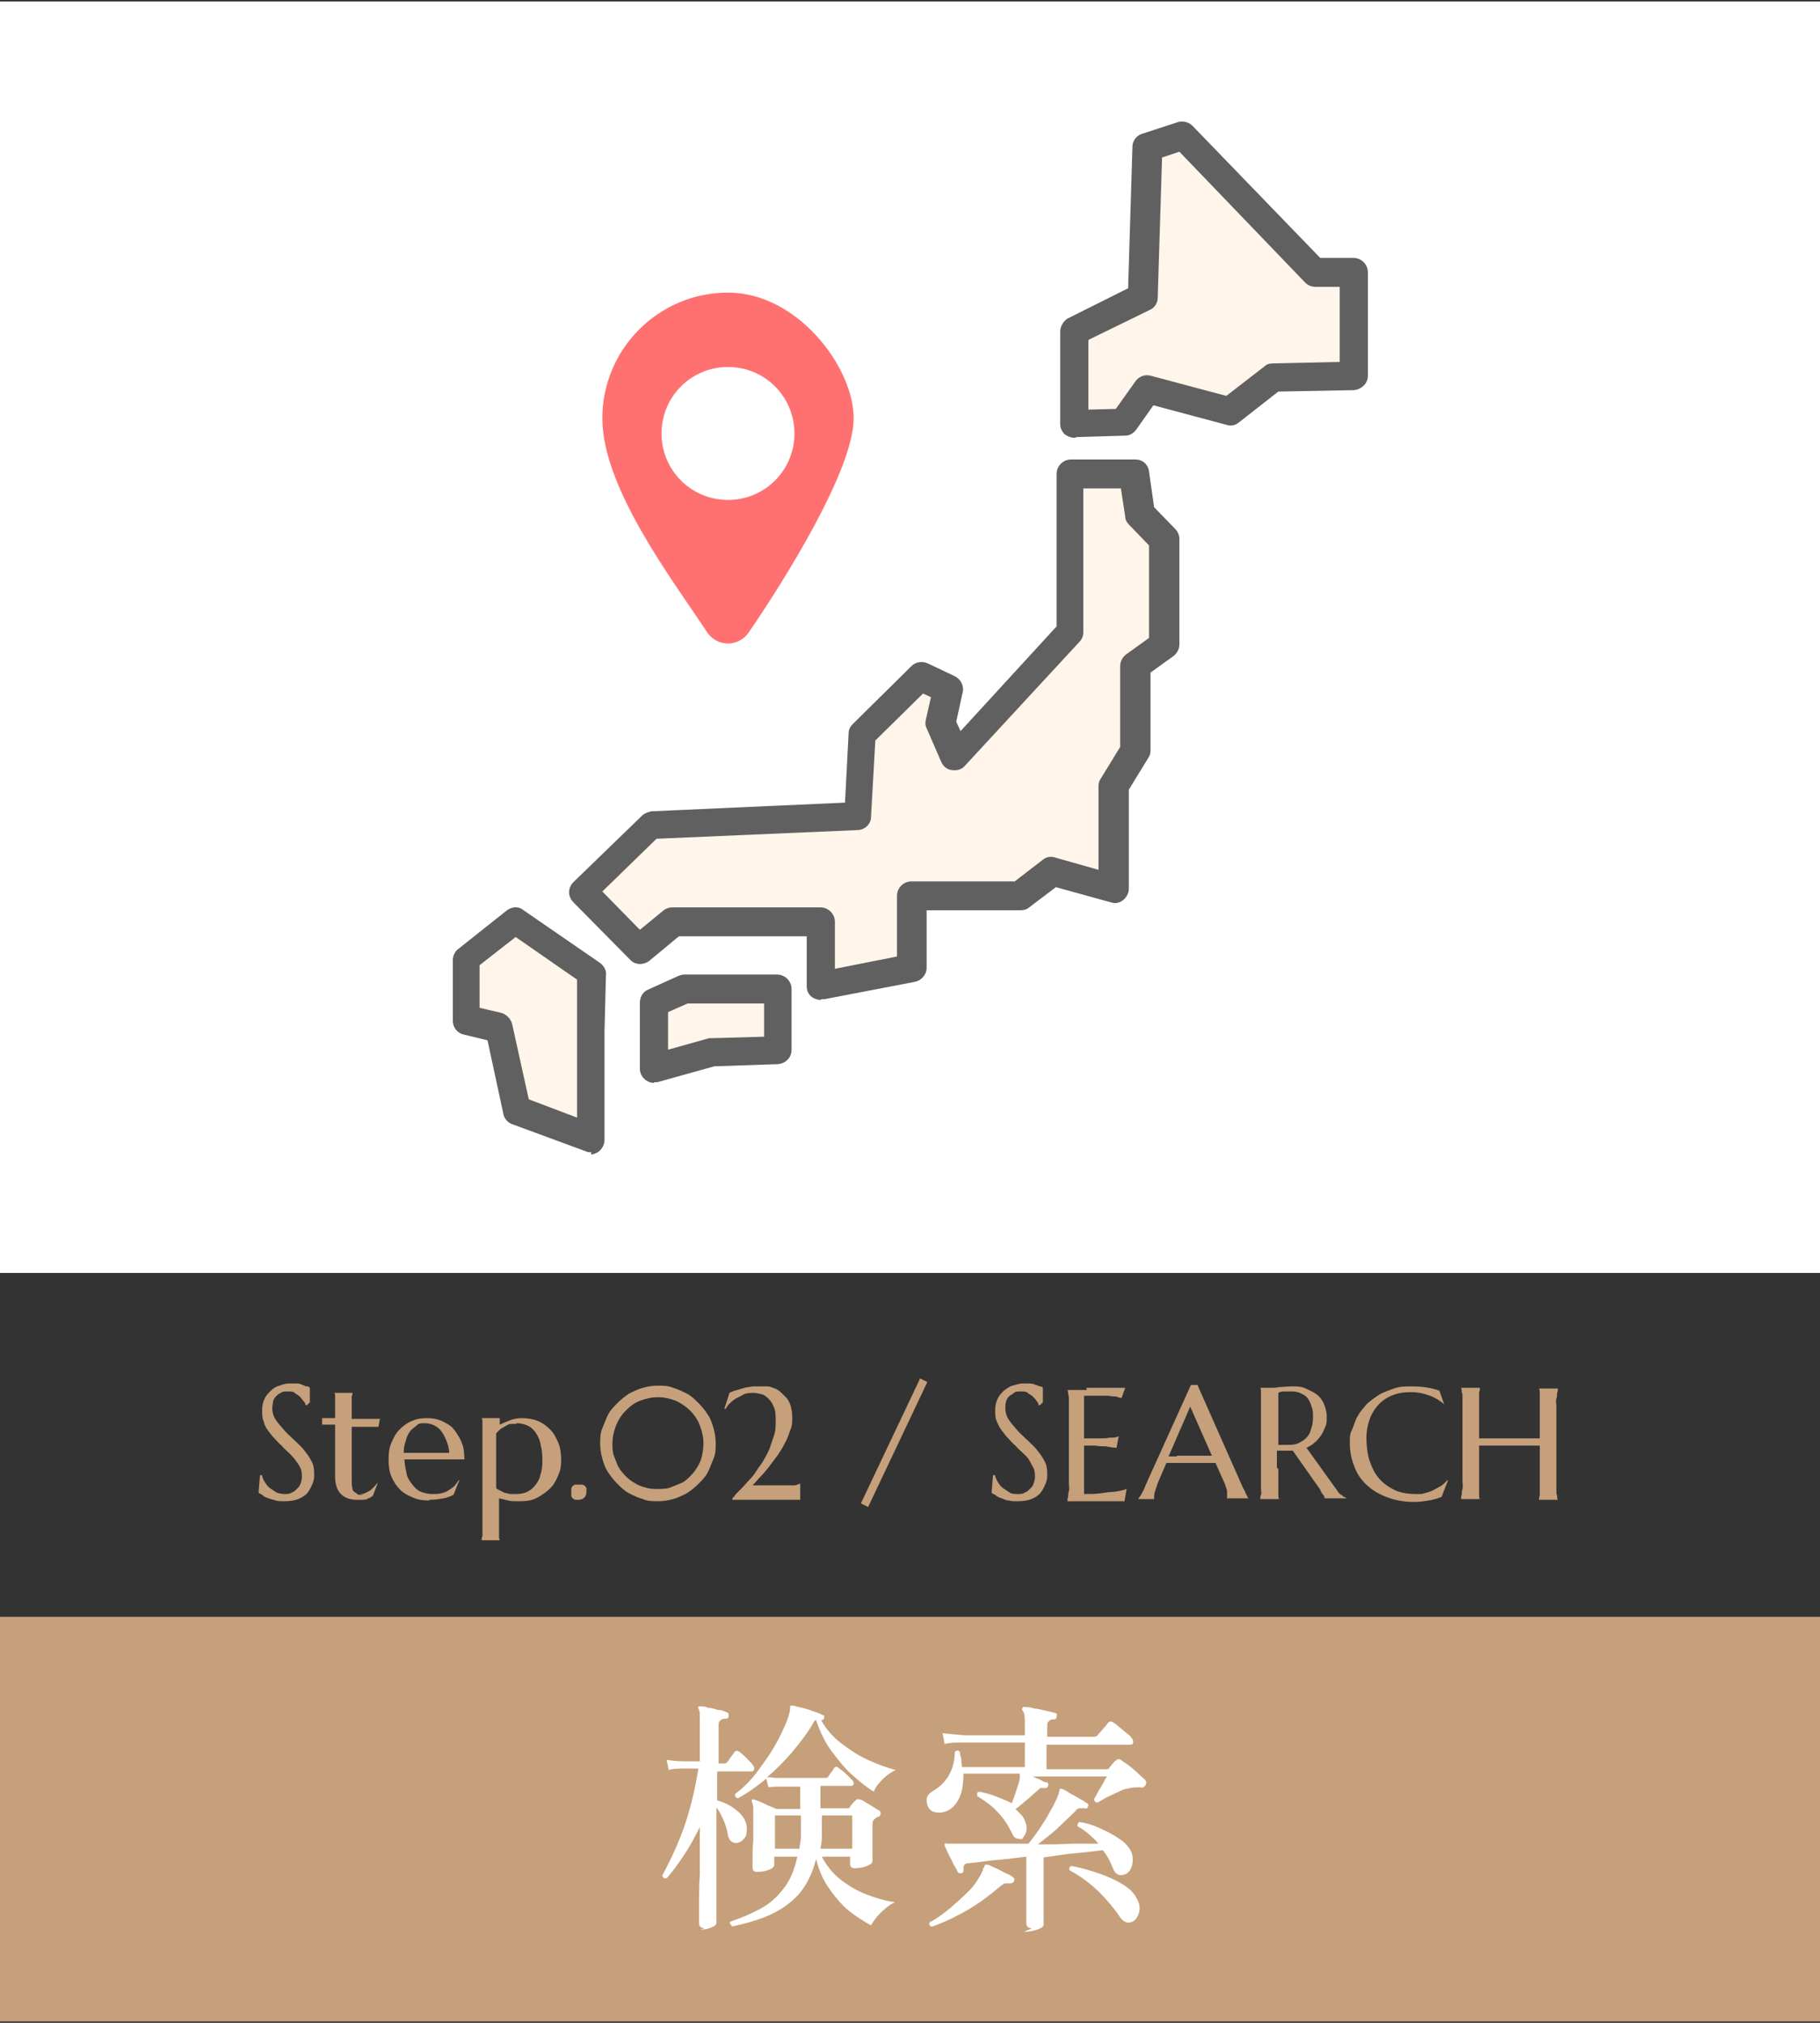 <?xml version="1.0" encoding="UTF-8"?>
<svg xmlns="http://www.w3.org/2000/svg" width="252" height="280" version="1.1" viewBox="0 0 252 280">
  <rect x="0" y="0" width="252" height="280" fill="#333333" stroke="none"/>
  <defs>
    <style>
      .cls-1 {
        fill: #fff;
      }

      .cls-2 {
        fill: #606060;
      }

      .cls-3 {
        fill: #c5a07b;
      }

      .cls-4 {
        fill: #fff5ea;
      }

      .cls-5 {
        fill: #ff7171;
      }
    </style>
  </defs>
  <!-- Generator: Adobe Illustrator 28.6.0, SVG Export Plug-In . SVG Version: 1.2.0 Build 709)  -->
  <g>
    <g id="_レイヤー_1" data-name="レイヤー_1">
      <g>
        <rect class="cls-1" y=".2" width="252" height="176"/>
        <g>
          <g>
            <g>
              <polygon class="cls-4" points="170.2 57 158.8 53.9 155.5 58.4 148.8 58.7 148.7 45.9 158.2 41.2 158.9 20.4 163.8 18.9 182 37.8 187.4 37.8 187.4 52.1 176.2 52.3 170.2 57"/>
              <path class="cls-2" d="M148.8,60.6c-.5,0-1-.2-1.4-.5-.4-.4-.6-.9-.6-1.4v-12.8c0-.7.4-1.4,1-1.8l8.4-4.2.6-19.6c0-.8.6-1.6,1.4-1.8l4.9-1.6c.7-.2,1.5,0,2,.5l17.7,18.3h4.6c1.1,0,2,.9,2,2v14.3c0,1.1-.9,1.9-1.9,2l-10.5.2-5.5,4.3c-.5.4-1.1.5-1.7.3l-10.1-2.7-2.4,3.4c-.4.5-.9.8-1.5.8l-6.7.2s0,0,0,0ZM150.7,47.1v9.6s3.8-.1,3.8-.1l2.7-3.8c.5-.7,1.3-1,2.1-.8l10.5,2.8,5.3-4.1c.3-.3.7-.4,1.2-.4l9.2-.2v-10.4h-3.4c-.5,0-1-.2-1.4-.6l-17.4-18.1-2.4.8-.6,19.4c0,.7-.4,1.4-1.1,1.7l-8.4,4.1Z"/>
            </g>
            <g>
              <polygon class="cls-4" points="130.1 100.1 131.2 95.4 127.4 93.7 119.3 101.7 118.7 113 90.1 114.2 80.6 123.4 88.5 131.4 93.2 127.6 113.6 127.6 113.6 136.4 126.1 134 126.1 124 141.1 124 145.5 120.6 154.1 123 154.1 108.8 157.1 103.9 157.1 92.1 161.1 89.2 161.1 74.6 157.7 71.1 156.9 65.6 148 65.6 148 87.5 132.1 104.7 130.1 100.1"/>
              <path class="cls-2" d="M113.6,138.4c-.5,0-.9-.2-1.2-.4-.5-.4-.7-.9-.7-1.5v-6.9h-17.7l-4.1,3.4c-.8.6-1.9.6-2.6-.1l-7.9-8c-.4-.4-.6-.9-.6-1.4s.2-1,.6-1.4l9.5-9.2c.3-.3.8-.5,1.3-.6l26.8-1.2.5-9.6c0-.5.2-.9.6-1.3l8.1-8c.6-.6,1.5-.7,2.2-.4l3.8,1.8c.8.4,1.3,1.3,1.1,2.2l-.9,4.1.6,1.3,13.3-14.5v-21.1c0-1.1.9-2,2-2h8.9c1,0,1.8.7,1.9,1.7l.7,4.9,2.9,3c.4.4.6.9.6,1.4v14.6c0,.6-.3,1.2-.8,1.6l-3.2,2.3v10.8c0,.4-.1.7-.3,1l-2.7,4.4v13.7c0,.6-.3,1.2-.8,1.6-.5.4-1.1.5-1.7.3l-7.6-2.1-3.7,2.8c-.3.3-.8.4-1.2.4h-13v8c0,.9-.7,1.7-1.6,1.9l-12.5,2.4c-.1,0-.2,0-.4,0ZM93.2,125.6h20.4c1.1,0,2,.9,2,2v6.5l8.6-1.7v-8.4c0-1.1.9-2,2-2h14.3l3.9-3c.5-.4,1.1-.5,1.7-.3l6,1.7v-11.6c0-.4.1-.7.3-1l2.7-4.4v-11.2c0-.6.3-1.2.8-1.6l3.2-2.3v-12.8l-2.8-2.9c-.3-.3-.5-.7-.5-1.1l-.6-3.9h-5.2v19.9c0,.5-.2,1-.5,1.3l-15.9,17.2c-.4.5-1.1.7-1.8.6-.7-.1-1.2-.5-1.5-1.2l-2-4.6c-.2-.4-.2-.8-.1-1.2l.7-3.1-1.1-.5-6.6,6.5-.6,10.6c0,1-.9,1.8-1.9,1.8l-27.8,1.2-7.5,7.3,5.2,5.3,3.3-2.7c.4-.3.8-.4,1.2-.4Z"/>
            </g>
            <g>
              <polygon class="cls-4" points="90.6 147.9 90.6 138.9 94.8 136.9 107.7 136.9 107.7 145.3 98.7 145.6 90.6 147.9"/>
              <path class="cls-2" d="M90.6,149.9c-.4,0-.8-.1-1.2-.4-.5-.4-.8-.9-.8-1.6v-9.1c0-.8.4-1.5,1.1-1.8l4.2-1.9c.3-.1.5-.2.8-.2h12.9c1.1,0,2,.9,2,2v8.4c0,1.1-.8,1.9-1.9,2l-8.8.3-7.9,2.2c-.2,0-.4,0-.5,0ZM92.5,140.1v5.2l5.7-1.6c.2,0,.3,0,.5,0l7.1-.2v-4.6h-10.6l-2.7,1.2Z"/>
            </g>
            <g>
              <polygon class="cls-4" points="64.6 132.8 64.6 141.2 69.1 142.3 71.6 153.7 81.9 157.5 81.8 142.4 82 134.6 71.4 127.4 64.6 132.8"/>
              <path class="cls-2" d="M81.9,159.5c-.2,0-.5,0-.7-.1l-10.3-3.8c-.6-.2-1.1-.8-1.2-1.4l-2.2-10.2-3.3-.8c-.9-.2-1.5-1-1.5-1.9v-8.4c0-.6.3-1.2.7-1.5l6.8-5.4c.7-.5,1.6-.6,2.3,0l10.6,7.3c.5.4.9,1,.8,1.7l-.2,7.8v15c0,.6-.3,1.2-.8,1.6-.3.2-.7.4-1.1.4ZM73.3,152.2l6.6,2.5v-12.3s0-6.8,0-6.8l-8.5-5.9-5,3.9v5.9l3,.7c.7.2,1.3.8,1.5,1.5l2.3,10.4Z"/>
            </g>
          </g>
          <path class="cls-5" d="M100.8,40.5c-9.6,0-17.4,7.8-17.4,17.4s9.6,22.2,14.5,29.6c1.4,2.1,4.4,2.1,5.8,0,5-7.3,14.5-22.5,14.5-29.6s-7.8-17.4-17.4-17.4ZM100.8,69.2c-5.1,0-9.2-4.1-9.2-9.2s4.1-9.2,9.2-9.2,9.2,4.1,9.2,9.2-4.1,9.2-9.2,9.2Z"/>
        </g>
      </g>
      <g>
        <rect class="cls-3" y="223.8" width="252" height="56"/>
        <g>
          <path class="cls-1" d="M97.6,266.9c-.5,0-.8-.2-.8-.7s0-.5,0-1.1c0-.6,0-1.4,0-2.4,0-1,0-2,.1-3.2,0-1.2,0-2.3,0-3.5,0-1.1,0-2.2,0-3.1-.7,1.4-1.4,2.7-2.2,3.9-.8,1.2-1.6,2.3-2.4,3.2-.3,0-.5,0-.6-.4.6-1.1,1.3-2.5,2-4.1.7-1.6,1.3-3.3,1.8-5.1s.9-3.7,1.2-5.6h-1.9c-.9,0-1.6,0-2.2.2l-.3-1.4c.7.1,1.5.2,2.5.2h2.1v-4.9c0-.7,0-1.2,0-1.6,0-.4-.1-.6-.2-.8,0-.1,0-.2,0-.3,0,0,.1,0,.3,0,.3,0,.6,0,1.1.2.5,0,.9.2,1.4.3.5,0,.8.2,1.1.3.2,0,.3.2.3.5,0,.2-.1.4-.4.4-.3,0-.5,0-.7.2-.2.1-.3.3-.3.7v5.3h.7c.2,0,.3,0,.5-.2.1-.1.3-.4.5-.7.2-.3.4-.5.5-.7.2-.2.4-.2.7,0,.3.2.6.5,1,.9.4.4.7.7.9,1,.1.2.2.3.1.5,0,.2-.2.3-.3.3h-4.8v4c1,.3,1.9.7,2.7,1.4.8.6,1.3,1.4,1.4,2.3,0,.6,0,1.2-.3,1.5-.3.4-.6.6-1,.7-.3,0-.6,0-.8-.2-.2-.1-.4-.4-.5-.8-.1-.7-.3-1.4-.6-2.1s-.6-1.3-1-1.8v3c0,1.5,0,2.9,0,4.4,0,1.5,0,2.9,0,4.1,0,1.3,0,2.3,0,3.1,0,.8,0,1.3,0,1.3,0,.3-.2.5-.7.7-.5.2-1,.3-1.5.3ZM101.4,266.6c-.1,0-.2-.2-.3-.3s0-.2,0-.3c1.5-.5,2.9-1.1,4.2-1.8,1.3-.7,2.3-1.6,3.2-2.8.9-1.1,1.5-2.6,1.9-4.4h-3.2v1.1c0,.3-.2.5-.7.7-.5.2-1,.3-1.6.3s-.7-.2-.7-.7,0-.6,0-1.3c0-.7,0-1.5.1-2.3,0-.9,0-1.6,0-2.3s0-1.6,0-2.1-.1-.8-.2-1c0-.2,0-.3,0-.3,0,0,.2-.1.3,0,.4.1.9.3,1.5.6s1.2.5,1.6.7h3.3v-3.1h-2.1c-1,0-1.8,0-2.3.1l-.3-1.2c-1.2,1-2.6,2-3.9,2.7-.3,0-.5-.3-.4-.6,1.1-.8,2.1-1.8,3-3,.9-1.2,1.7-2.3,2.4-3.5.7-1.2,1.2-2.3,1.6-3.2.4-1,.6-1.7.6-2.2,0-.2,0-.3.1-.3,0,0,.2,0,.3,0,.3,0,.7.2,1.3.3.5.1,1,.3,1.6.5.5.2.9.3,1.2.5.2,0,.3.2.2.4,0,.2-.2.3-.4.3.7,1.3,1.7,2.4,2.9,3.3,1.2.9,2.4,1.7,3.8,2.3,1.3.6,2.5,1,3.6,1.3-.6.3-1.2.7-1.8,1.3-.6.6-1,1.1-1.2,1.7-1-.6-2-1.4-3.1-2.4-1.1-1-2-2.2-2.9-3.4-.9-1.3-1.5-2.6-2-4.1-.2,0-.3.2-.4.4-.8,1.4-1.8,2.7-2.9,4-1.1,1.3-2.3,2.5-3.5,3.5.2,0,.6,0,1,.1.5,0,.9,0,1.4,0h5.6c.2,0,.4,0,.5-.2.1-.2.3-.4.4-.6.2-.2.3-.4.4-.6.2-.2.4-.2.6,0,.2.2.6.4,1,.8.4.4.7.7.9.9.2.2.2.3.2.5,0,.2-.2.3-.3.3h-4.3v3.1h3.7c.2,0,.3,0,.4-.2.1-.2.2-.3.4-.5.1-.2.3-.3.4-.4.1-.2.3-.2.6-.1.2,0,.5.2.8.4.3.2.7.4,1,.6.3.2.6.4.8.5.2.1.3.3.2.5,0,.2-.1.3-.3.4-.2,0-.4.2-.5.3-.2.1-.3.4-.3.8s0,.8,0,1.3c0,.5,0,1.1,0,1.6,0,.5,0,1,0,1.4,0,.4,0,.6,0,.7,0,.3-.3.5-.8.7-.5.2-1.1.3-1.6.3s-.7-.2-.7-.6v-1h-3.9c.6,1.2,1.5,2.3,2.5,3.1s2.3,1.6,3.6,2.1c1.3.5,2.6.9,4,1.1-.8.4-1.4.9-2,1.5-.6.6-1,1.2-1.3,1.7-1.1-.6-2.2-1.3-3.3-2.2-1-.9-1.9-2-2.7-3.2-.8-1.2-1.3-2.5-1.6-3.8-.5,2-1.3,3.6-2.4,4.9-1.1,1.2-2.5,2.2-4.1,2.9-1.6.7-3.4,1.2-5.3,1.6ZM107.3,255.9h3.4c0-.5.2-1.1.2-1.6,0-.6,0-1.2,0-1.8v-1.2h-3.6v4.6ZM113.6,255.9h4.4v-4.6h-4.2v1.3c0,.6,0,1.2,0,1.7,0,.5-.1,1.1-.2,1.6Z"/>
          <path class="cls-1" d="M141.8,254.4c-.3.2-.6.2-.9.1-.3,0-.6-.3-.8-.8-.6-1.2-1.2-2.1-2-2.9-.7-.8-1.7-1.5-2.8-2.2,0-.1,0-.3,0-.4,0-.1.2-.2.3-.2.9.2,1.7.4,2.4.7.8.3,1.5.6,2.1.9.2-.5.4-1.1.6-1.7.2-.6.4-1.2.5-1.7,0-.1,0-.3,0-.4,0-.1,0-.2,0-.3h-7.8c0,1.5-.2,2.8-.8,3.8-.6,1-1.4,1.5-2.4,1.6-.7,0-1.2-.1-1.5-.5-.3-.4-.4-.8-.4-1.3,0-.5.4-.9.9-1.2,1-.6,1.7-1.3,2.2-2.2.5-.9.8-1.9.8-3.2.2-.2.5-.3.7,0,0,.4.2.7.2,1.1,0,.4.1.7.1,1h8.7v-3.4h-8.3c-1.2,0-2.1,0-2.8.2l-.3-1.5c.8.1,1.9.2,3.1.3h8.3v-1.4c0-1,0-1.7-.3-2-.1-.1-.1-.3,0-.4,0-.1.2-.2.4-.1.3,0,.7,0,1.2.2.5,0,1.1.2,1.6.3.5.1,1,.2,1.2.3.3,0,.4.2.3.5,0,.3-.2.4-.4.4-.2,0-.5,0-.6.2-.2.1-.3.3-.3.6v1.6h6.4c.2,0,.4,0,.6-.2,0-.1.2-.3.4-.5.2-.2.4-.5.6-.7.2-.2.3-.4.4-.5.2-.2.4-.3.7-.1.2.1.5.3.8.6.4.3.7.6,1.1.9.4.3.6.5.7.7.2.2.2.4.2.6,0,.2-.2.3-.4.3h-11.6v3.4h8.2c.2,0,.4,0,.5-.2.1-.2.3-.3.4-.5.2-.2.3-.4.5-.5.1-.1.2-.2.3-.2.1,0,.2,0,.4.1.2.2.6.4,1,.7.4.3.9.7,1.3,1.1.4.4.8.7,1,.9.2.2.3.5.1.8,0,.1-.2.2-.3.3s-.3,0-.5,0c-.5,0-1.1,0-1.7.2-.4,0-.8.2-1.4.5-.5.2-1,.5-1.5.7-.5.3-.9.5-1.2.7-.4,0-.5-.2-.5-.5.1-.2.3-.5.5-.9.2-.4.5-.8.7-1.2.2-.4.4-.8.6-1h-10.5c.1,0,.3,0,.6.2.3.1.6.2.9.4s.5.2.6.2c.2,0,.3.3.2.5,0,.2-.2.3-.4.3-.3,0-.5,0-.6,0-.1,0-.3.2-.5.4-.5.4-1,.9-1.5,1.3-.5.4-1,.9-1.5,1.2.3.3.6.6.9.9.2.3.4.6.5,1,.2.5.2,1,0,1.5-.2.4-.4.7-.7.9ZM129,266.7c-.3-.1-.4-.4-.3-.6,1-.5,1.9-1.2,2.9-2,.9-.8,1.8-1.6,2.6-2.4.8-.8,1.3-1.7,1.7-2.4,0-.2.2-.3.2-.5,0-.1.1-.3.2-.4,0-.2.1-.3.2-.3,0,0,.1,0,.3,0,.3.1.6.3,1.1.5.5.2.9.5,1.4.7.5.2.8.4,1,.6.2.1.2.3.1.5-.1.2-.3.3-.5.3-.3,0-.5,0-.7,0-.2,0-.4.2-.7.4-1.3,1.1-2.7,2.2-4.4,3.2-1.7,1-3.4,1.8-5.1,2.4ZM142.9,266.9c-.5,0-.8-.2-.8-.7s0-.4,0-1c0-.6,0-1.3,0-2.1,0-.8,0-1.6,0-2.3,0-.8,0-1.4,0-1.8v-2c-1.6.2-3.2.4-4.6.5-1.4.2-2.5.3-3.3.4-.4,0-.6.1-.7.3-.1.1-.1.3-.1.7,0,.2,0,.3-.3.4-.2,0-.4,0-.5-.2-.1-.3-.3-.6-.6-1.1-.2-.5-.5-1-.7-1.4-.2-.5-.4-.9-.5-1.1,0-.1,0-.2,0-.3,0,0,.2-.1.3,0,.2,0,.3,0,.5,0s.4,0,.6,0h2.6c1.1,0,2.3,0,3.6,0,1.3,0,2.7,0,4,0,.5-.6,1-1.3,1.5-2,.5-.8,1-1.5,1.4-2.3.5-.8.8-1.5,1.1-2.1,0-.2.2-.4.2-.5,0-.2,0-.3.1-.4,0-.2,0-.3.1-.3,0,0,.1,0,.2,0,0,0,0,0,0,0,.3.1.7.3,1.1.6.5.3,1,.5,1.4.8.5.2.8.5,1,.6.2.1.3.3.1.5,0,.2-.2.3-.4.2-.3,0-.5,0-.7,0-.2,0-.4.1-.6.4-.8.8-1.7,1.6-2.5,2.4-.9.8-1.8,1.5-2.7,2.2,1.6,0,3.2,0,4.7-.1,1.5,0,2.7,0,3.7,0-.4-.5-.9-.9-1.3-1.3-.5-.4-1-.8-1.6-1.1,0-.3,0-.5.3-.6,1.2.2,2.3.6,3.3,1.1,1.1.5,1.9,1,2.7,1.6.7.6,1.2,1.3,1.3,2,.1.7,0,1.3-.2,1.7-.2.5-.6.8-1,.9-.7.2-1.2-.1-1.5-.9-.2-.5-.4-.9-.6-1.3-.2-.4-.5-.8-.8-1.2-1,.1-2.2.3-3.6.4s-3,.4-4.6.6v2.4c0,.4,0,1,0,1.7,0,.7,0,1.5,0,2.2,0,.7,0,1.4,0,2,0,.6,0,.9,0,1,0,.3-.3.5-.9.7-.6.2-1.2.3-1.8.3ZM156.8,266c-.7.3-1.3,0-1.7-.6-.8-1.2-1.8-2.4-3-3.6-1.3-1.2-2.6-2.2-4-2.9-.1-.3,0-.6.3-.6,1.2.2,2.5.6,3.7,1s2.3.9,3.3,1.5c1,.6,1.6,1.2,2,2,.4.7.5,1.3.3,2-.2.6-.5,1-.9,1.2Z"/>
        </g>
      </g>
      <g>
        <path class="cls-3" d="M42.5,194.5h-.2c0-.2-.1-.4-.3-.6s-.3-.4-.5-.6-.5-.3-.7-.5-.6-.2-1-.2-.7,0-.9.2c-.3.1-.5.3-.7.5s-.3.4-.4.7c0,.3-.1.6-.1.9,0,.5.1,1,.4,1.5.3.5.7.9,1.1,1.4.4.5.9.9,1.4,1.4.5.5,1,.9,1.4,1.4.4.5.8,1,1.1,1.6.3.5.4,1.1.4,1.7s0,.9-.2,1.4c-.2.5-.4.9-.7,1.3-.3.4-.8.7-1.3.9-.5.2-1.2.3-1.9.3s-.8,0-1.2-.1-.7-.2-1-.3-.6-.2-.8-.4-.4-.2-.6-.4l.2-2.4h.3c0,.3.2.7.4,1,.2.3.4.6.7.8.3.2.6.4.9.6.3.1.7.2,1.1.2s.7,0,1-.2c.3-.1.5-.3.7-.5.2-.2.4-.4.5-.7s.2-.6.2-.9,0-.9-.2-1.3c-.2-.4-.4-.7-.7-1.1s-.6-.7-.9-1-.7-.6-1-1c-.4-.3-.7-.7-1-1s-.6-.7-.9-1.1c-.3-.4-.5-.8-.6-1.3-.2-.4-.2-.9-.2-1.5s.1-1.1.3-1.5c.2-.5.5-.8.9-1.2s.8-.6,1.2-.7c.5-.2.9-.3,1.4-.3s.7,0,1,0,.6.1.8.2.4.2.6.2c.2,0,.3.1.4.2v2Z"/>
        <path class="cls-3" d="M49.9,206.8c.2,0,.4,0,.6-.1s.4-.2.6-.3.4-.3.6-.5c.2-.2.4-.4.5-.6h.1c0,0-.7,1.8-.7,1.8,0,0-.2,0-.3.2-.1,0-.3.1-.5.2s-.4.1-.6.1c-.2,0-.5,0-.8,0-1,0-1.7-.3-2.2-.8-.5-.5-.8-1.3-.8-2.4v-7.2h-1.8c0,0,0-.9,0-.9.2,0,.5,0,.8,0,.3,0,.6,0,1,0,0-.5,0-1,0-1.3,0-.4,0-.7,0-1s0-.5,0-.7c0-.2,0-.4-.1-.5h0s2.5,0,2.5,0h0c0,.2,0,.3-.1.5,0,.2,0,.4,0,.7s0,.6,0,1c0,.4,0,.8,0,1.4.5,0,.9,0,1.3,0s.8,0,1.2,0c.4,0,.7,0,.9,0,.2,0,.4,0,.5,0l-.2,1.1c-.4,0-.7,0-1.1,0-.3,0-.7,0-1.2,0-.4,0-.9,0-1.4,0v7.4c0,.4,0,.8.1,1.1,0,.3.2.5.4.6s.3.3.5.3.4,0,.6,0Z"/>
        <path class="cls-3" d="M59.4,207.7c-.8,0-1.5-.1-2.2-.4-.7-.3-1.3-.6-1.8-1.1s-.9-1.1-1.2-1.8c-.3-.7-.4-1.5-.4-2.4s.1-1.6.4-2.3c.3-.7.6-1.3,1.1-1.8.5-.5,1-.9,1.7-1.2s1.3-.4,2.1-.4,1.4.1,2.1.4c.6.3,1.2.6,1.6,1.1s.8,1.1,1.1,1.8c.3.7.4,1.5.4,2.4-.8,0-1.6,0-2.4,0-.8,0-1.7,0-2.5,0s-1.2,0-1.8,0-1.1,0-1.6,0c0,.7.2,1.4.3,2s.5,1.1.8,1.5c.3.4.7.8,1.2,1s1,.3,1.6.3.8,0,1.2-.1.7-.2,1-.4.6-.4.8-.6c.2-.2.4-.5.6-.8h.1c0,0-.8,2-.8,2-.4.2-.8.4-1.4.5s-1.2.2-1.9.2ZM58,201.1c.7,0,1.4,0,2.2,0,.7,0,1.4,0,2,0,0-.6-.2-1.2-.4-1.7-.2-.5-.4-.9-.7-1.3s-.6-.6-1-.8c-.4-.2-.8-.3-1.3-.3s-.8,0-1.1.3-.6.4-.9.8-.5.8-.6,1.3c-.2.5-.3,1.1-.3,1.7.3,0,.7,0,1,0h1.1Z"/>
        <path class="cls-3" d="M66.8,200.5c0-.6,0-1.1,0-1.6,0-.5,0-.8,0-1.2,0-.3,0-.6,0-.8,0-.2,0-.4-.1-.6h0s2.5,0,2.5,0h0c0,.2,0,.3,0,.4s0,.3,0,.5c.4-.2.9-.4,1.4-.6.5-.2,1.1-.3,1.7-.3s1.5.1,2.2.4,1.2.7,1.7,1.2c.5.5.8,1.1,1.1,1.8s.4,1.5.4,2.4-.1,1.4-.4,2.1c-.3.7-.6,1.3-1.1,1.8-.5.5-1.1.9-1.8,1.3s-1.5.5-2.5.5-1.1,0-1.5-.1-.9-.2-1.3-.3v1.6c0,.6,0,1.1,0,1.6,0,.5,0,.8,0,1.2s0,.6,0,.8,0,.4.1.6h0s-2.5,0-2.5,0h0c0-.2,0-.4.1-.6,0-.2,0-.5,0-.8,0-.3,0-.7,0-1.2,0-.5,0-1,0-1.6v-8.3ZM71.5,197.1c-.2,0-.5,0-.7,0-.3,0-.5.1-.8.3-.2.1-.5.3-.7.4-.2.2-.4.4-.6.6,0,.3,0,.6,0,.9s0,.7,0,1.1v5.6c.1.1.3.2.5.3s.4.2.6.3.5.1.8.2c.3,0,.6,0,.9,0,.6,0,1.1-.1,1.5-.3s.8-.5,1.1-.9.6-.8.7-1.4c.2-.5.3-1.2.3-1.8s0-1.5-.2-2.2c-.1-.7-.3-1.2-.6-1.7-.3-.5-.7-.9-1.1-1.1s-1-.4-1.7-.4Z"/>
        <path class="cls-3" d="M79.1,206.5c0-.2,0-.3,0-.4s.1-.3.2-.4c.1-.1.2-.2.4-.2.1,0,.3,0,.4,0s.3,0,.5,0c.1,0,.3.1.4.2.1.1.2.2.2.4s0,.3,0,.4c0,.3-.1.6-.3.8-.2.2-.5.3-.8.3s-.3,0-.4,0c-.1,0-.3-.1-.4-.2-.1-.1-.2-.2-.2-.4s0-.3,0-.5Z"/>
        <path class="cls-3" d="M83.1,199.8c0-.7,0-1.4.3-2.1s.5-1.3.8-1.9.8-1.1,1.3-1.6c.5-.5,1-.9,1.6-1.3.6-.3,1.2-.6,1.9-.8.7-.2,1.4-.3,2.1-.3s1.4,0,2.1.3c.7.2,1.3.5,1.9.8.6.3,1.1.8,1.6,1.3.5.5.9,1,1.3,1.6s.6,1.2.8,1.9.3,1.4.3,2.1,0,1.4-.3,2.1-.5,1.3-.8,1.9-.8,1.1-1.3,1.6c-.5.5-1,.9-1.6,1.3-.6.3-1.2.6-1.9.8-.7.2-1.4.3-2.1.3s-1.4,0-2.1-.3c-.7-.2-1.3-.5-1.9-.8-.6-.3-1.1-.8-1.6-1.3-.5-.5-.9-1-1.3-1.6s-.6-1.2-.8-1.9-.3-1.4-.3-2.1ZM84.8,199.8c0,.6,0,1.2.2,1.7s.4,1.1.6,1.5c.3.5.6.9,1,1.3s.8.7,1.3,1,1,.5,1.5.6c.5.2,1.1.2,1.7.2s1.2,0,1.7-.2c.5-.2,1-.4,1.5-.6s.9-.6,1.3-1c.4-.4.7-.8,1-1.3.3-.5.5-1,.6-1.5s.2-1.1.2-1.7c0-.9-.2-1.7-.5-2.5-.3-.8-.8-1.5-1.3-2-.6-.6-1.2-1-2-1.4-.8-.3-1.6-.5-2.5-.5s-1.7.2-2.5.5c-.8.3-1.4.8-2,1.4-.6.6-1,1.3-1.3,2-.3.8-.5,1.6-.5,2.5Z"/>
        <path class="cls-3" d="M102,206.7c.2-.2.5-.5.8-.8.3-.3.6-.7,1-1.1s.7-.8,1-1.3.7-.9,1-1.5c.3-.5.6-1.1.8-1.6.2-.6.4-1.2.6-1.8s.2-1.2.2-1.9,0-1.3-.2-1.8c-.2-.5-.4-.9-.7-1.2-.3-.3-.6-.6-1-.7s-.8-.2-1.2-.2-1,0-1.5.3-.8.4-1.1.6-.6.5-.8.7-.3.4-.4.6h-.2c0,0,.7-2.2.7-2.2.4-.2.7-.3,1.1-.4.3-.1.7-.2,1-.3s.7-.1,1.1-.2c.4,0,.8,0,1.2,0s.6,0,.9,0c.3,0,.7.2,1,.3s.6.3.9.6.5.5.8.8c.2.3.4.7.5,1.1s.2.9.2,1.5,0,1.2-.3,1.8c-.2.6-.4,1.2-.7,1.7-.3.6-.6,1.1-1,1.7-.4.5-.8,1.1-1.2,1.6-.4.5-.8,1-1.2,1.4-.4.4-.7.8-1.1,1.2h4.1c.3,0,.5,0,.8,0s.5,0,.7,0c.2,0,.4,0,.6-.1s.3,0,.4-.2h0v2.3h-9.4v-.2c.1-.1.3-.3.5-.6Z"/>
        <path class="cls-3" d="M127.4,190.8l1,.5-8.2,17.3-1-.5,8.2-17.3Z"/>
        <path class="cls-3" d="M144,194.5h-.2c0-.2-.1-.4-.3-.6-.1-.2-.3-.4-.5-.6s-.5-.3-.7-.5-.6-.2-1-.2-.7,0-.9.2-.5.3-.7.5-.3.4-.4.7-.1.6-.1.9c0,.5.1,1,.4,1.5.3.5.7.9,1.1,1.4s.9.9,1.4,1.4,1,.9,1.4,1.4.8,1,1.1,1.6c.3.5.4,1.1.4,1.7s0,.9-.2,1.4c-.2.5-.4.9-.7,1.3s-.8.7-1.3.9-1.2.3-1.9.3-.8,0-1.2-.1c-.4,0-.7-.2-1-.3s-.6-.2-.8-.4-.5-.2-.6-.4l.2-2.4h.3c0,.3.2.7.4,1,.2.3.4.6.7.8.3.2.6.4.9.6s.7.2,1.1.2.7,0,1-.2c.3-.1.5-.3.7-.5.2-.2.4-.4.5-.7.1-.3.2-.6.2-.9s0-.9-.2-1.3c-.2-.4-.4-.7-.6-1.1s-.6-.7-.9-1c-.3-.3-.7-.6-1-1-.4-.3-.7-.7-1-1-.3-.3-.6-.7-.9-1.1-.3-.4-.5-.8-.7-1.3-.2-.4-.2-.9-.2-1.5s.1-1.1.3-1.5c.2-.5.5-.8.9-1.2.4-.3.8-.6,1.2-.7s.9-.3,1.4-.3.7,0,1,0,.6.1.8.2c.2,0,.4.2.6.2s.3.1.4.2v2Z"/>
        <path class="cls-3" d="M150.4,192.1c.9,0,1.7,0,2.4,0s1.4,0,1.9,0,.9,0,1.1,0l-.5,1.4c-.2,0-.5-.1-.8-.2-.3,0-.6,0-1-.1-.4,0-.8,0-1.3,0s-.4,0-.6,0c-.2,0-.5,0-.7,0-.3,0-.5,0-.8,0v5.9c.7,0,1.4,0,2,0s1.1,0,1.5-.1c.5,0,.9,0,1.3-.2l-.3,1.6c-.5,0-1-.1-1.5-.2-.4,0-.9,0-1.5-.1-.5,0-1,0-1.5,0v6.7c.8,0,1.6,0,2.3-.1s1.3-.2,1.9-.2c.6-.1,1.2-.2,1.7-.4l-.3,1.7c0,0-.2,0-.4,0s-.4,0-.6,0c-.2,0-.4,0-.7,0-.2,0-.5,0-.7,0-.2,0-.4,0-.6,0-.2,0-.3,0-.3,0h-4.6c0-.2,0-.4.1-.6,0-.2,0-.5.1-.8s0-.7,0-1.2c0-.5,0-1,0-1.6v-7c0-.6,0-1.1,0-1.6,0-.5,0-.8,0-1.2s0-.6-.1-.8c0-.2,0-.4-.1-.6h0c.9,0,1.8,0,2.7,0Z"/>
        <path class="cls-3" d="M169.9,207.5h0c0,0,0-.1,0-.2,0,0,0-.1,0-.2,0-.2,0-.5,0-.7s-.2-.6-.3-1l-1.3-2.9c-.4,0-.9,0-1.6,0h-3.8c-.5,0-1,0-1.4,0l-1.2,2.8c-.1.3-.2.6-.3.9-.1.3-.2.6-.2,1s0,.2,0,.2c0,0,0,.1,0,.1h0s-2.2,0-2.2,0h0c.1-.2.3-.4.5-.8.2-.3.4-.8.6-1.3l6.2-13.7h.9l5.8,13.1c.1.3.3.6.4.9s.3.5.4.8.2.4.3.6c0,.2.2.3.2.3h0s-2.9,0-2.9,0ZM162.9,201.5c.4,0,.8,0,1.3,0,.4,0,.9,0,1.3,0,.4,0,.8,0,1.2,0,.4,0,.7,0,1.1,0l-3-6.8-3,6.9h1.2Z"/>
        <path class="cls-3" d="M177,203.3c0,.6,0,1.1,0,1.6,0,.5,0,.8,0,1.2s0,.6,0,.8,0,.4.1.6h0s-2.6,0-2.6,0h0c0-.2,0-.4.1-.6s0-.5,0-.8,0-.7,0-1.2,0-1,0-1.6v-7c0-.6,0-1.1,0-1.6,0-.5,0-.8,0-1.2s0-.6,0-.8,0-.4-.1-.6h0s.5,0,.5,0c.1,0,.3,0,.5,0,.2,0,.3,0,.5,0,.3,0,.7,0,1.1-.1.5,0,1.1-.1,1.8-.1s1.3,0,1.9.3,1.1.5,1.5.8.8.8,1,1.3c.2.5.4,1.1.4,1.8s0,1-.2,1.4-.3.8-.6,1.2-.5.7-.9,1c-.3.3-.7.5-1.1.7l3.8,5.3c.2.3.4.5.5.7s.3.4.5.5.3.3.4.3c.1,0,.3.2.4.2h0s-3.1,0-3.1,0c0-.1,0-.3-.2-.5s-.3-.4-.4-.7l-3.8-5.4c-.2,0-.3,0-.5,0-.2,0-.3,0-.5,0s-.4,0-.6,0-.4,0-.6,0v2.4ZM177,200c.2,0,.4,0,.6,0,.2,0,.4,0,.6,0,.5,0,1,0,1.5-.2.4-.2.8-.4,1.1-.7s.6-.7.7-1.2c.2-.5.3-1.1.3-1.7s0-1-.2-1.5c-.1-.4-.3-.8-.5-1.1-.2-.3-.5-.5-.9-.7-.4-.2-.8-.3-1.3-.3s-.9,0-1.2,0c-.3,0-.5.1-.7.2v7.1Z"/>
        <path class="cls-3" d="M200,194.4h0c-.6-.5-1.2-.9-2-1.2s-1.6-.5-2.6-.5-1.7.1-2.5.4c-.8.3-1.4.7-1.9,1.2s-1,1.2-1.3,2-.5,1.7-.5,2.7.1,2.1.4,3.1c.3.9.7,1.8,1.3,2.5.6.7,1.3,1.2,2.1,1.6s1.8.6,3,.6.8,0,1.2-.1.8-.2,1.2-.4c.4-.2.7-.4,1.1-.6.3-.2.6-.5.9-.8h.1c0,0-.9,2.3-.9,2.3-.5.2-1.1.4-1.8.5-.6.1-1.3.2-2,.2-1.3,0-2.5-.2-3.6-.6s-2-.9-2.8-1.6-1.4-1.5-1.8-2.5c-.4-1-.7-2.1-.7-3.3s0-1.4.3-2,.4-1.3.8-1.9c.3-.6.8-1.1,1.2-1.6.5-.5,1.1-.9,1.7-1.3s1.3-.6,2.1-.9,1.6-.3,2.5-.3c1.4,0,2.7.2,3.8.6l.7,2Z"/>
        <path class="cls-3" d="M213.2,200.1c-.3,0-.6,0-1.1,0-.4,0-.9,0-1.4,0s-1,0-1.6,0c-.5,0-1.1,0-1.6,0-.5,0-1,0-1.5,0s-.9,0-1.2,0v3.2c0,.6,0,1.1,0,1.6,0,.5,0,.8,0,1.2,0,.3,0,.6,0,.8,0,.2,0,.4.1.6h0s-2.6,0-2.6,0h0c0-.2,0-.4.1-.6,0-.2,0-.5.1-.8s0-.7,0-1.2c0-.5,0-1,0-1.6v-7c0-.6,0-1.1,0-1.6,0-.5,0-.8,0-1.2s0-.6-.1-.8c0-.2,0-.4-.1-.6h0s2.6,0,2.6,0h0c0,.2,0,.4-.1.6,0,.2,0,.5,0,.8,0,.3,0,.7,0,1.2,0,.5,0,1,0,1.6v2.8c.4,0,.8,0,1.3,0,.5,0,1,0,1.5,0,.5,0,1,0,1.6,0,.5,0,1,0,1.5,0,.5,0,1,0,1.4,0,.4,0,.8,0,1.1,0v-2.7c0-.6,0-1.1,0-1.6,0-.5,0-.8,0-1.2,0-.3,0-.6,0-.8,0-.2,0-.4-.1-.6h0s2.6,0,2.6,0h0c0,.2,0,.4-.1.6,0,.2,0,.5-.1.8s0,.7,0,1.2c0,.5,0,1,0,1.6v7c0,.6,0,1.1,0,1.6,0,.5,0,.8,0,1.2s0,.6.1.8c0,.2,0,.4.1.6h0s-2.6,0-2.6,0h0c0-.2,0-.4.1-.6,0-.2,0-.5,0-.8,0-.3,0-.7,0-1.2,0-.5,0-1,0-1.6v-3.2Z"/>
      </g>
    </g>
  </g>
</svg>